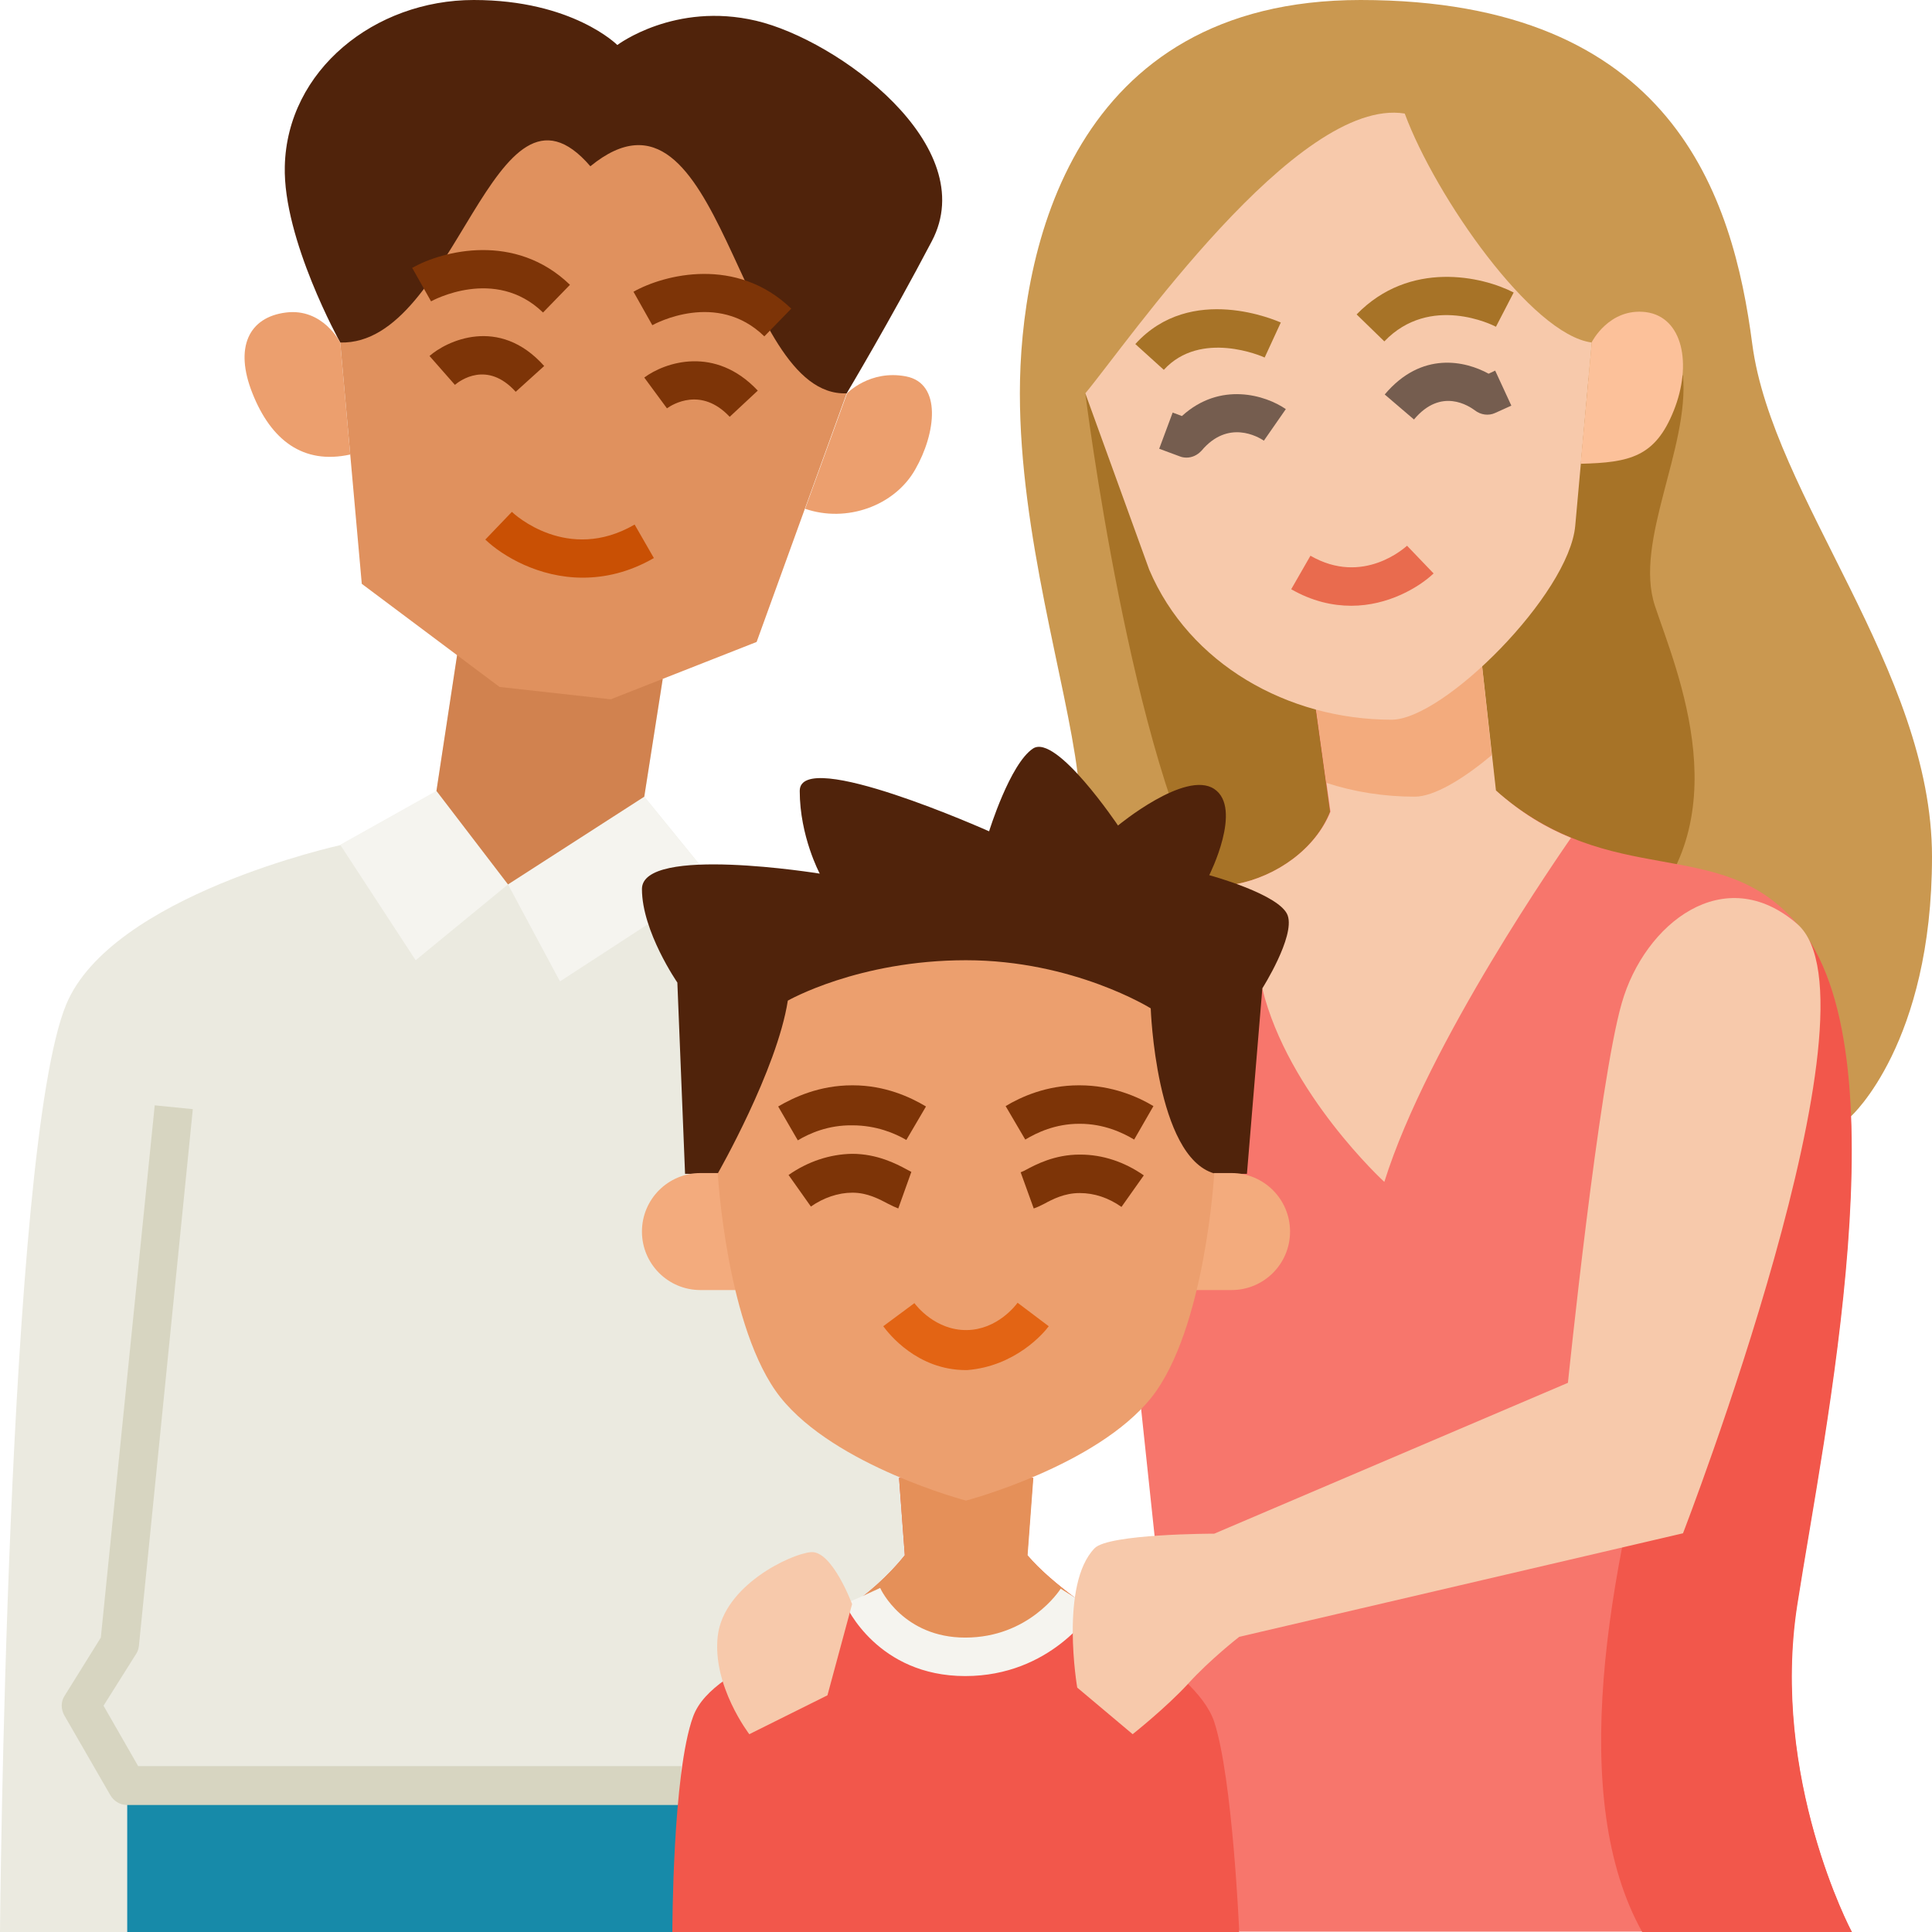 <?xml version="1.0" encoding="UTF-8"?>
<svg width="70px" height="70px" viewBox="0 0 70 70" version="1.1" xmlns="http://www.w3.org/2000/svg" xmlns:xlink="http://www.w3.org/1999/xlink">
    <title>family</title>
    <g id="Page-1" stroke="none" stroke-width="1" fill="none" fill-rule="evenodd">
        <g id="Topic-Page---School-Health-Services" transform="translate(-976, -902)">
            <g id="family" transform="translate(976, 902)">
                <path d="M67.072,40.438 C67.072,40.438 70,37.803 70,31.04 C70,24.277 64.213,17.988 63.488,12.466 C62.791,7.125 60.616,0 49.293,0 C38.821,0 36.952,9.12 36.952,14.251 C36.952,19.382 38.625,24.681 39.044,28.028 L39.044,40.438 L67.072,40.438 Z" id="XMLID_4097_" fill="#CA9850" fill-rule="nonzero"></path>
                <path d="M60.978,13.596 C61.215,16.245 59.193,19.62 59.96,21.948 C60.727,24.263 63.181,29.827 59.124,33.494 C55.08,37.161 46.992,37.398 43.994,32.546 C40.996,27.693 39.323,14.251 39.323,14.251 L60.978,13.596 Z" id="XMLID_4096_" fill="#A77327" fill-rule="nonzero"></path>
                <path d="M41.833,55.651 L41.345,51.05 L44.803,32.03 C46.253,31.751 47.661,30.761 48.191,29.408 L47.675,25.699 L53.685,24.124 L54.187,28.641 C58.426,32.337 62.303,30.175 65.106,33.466 C69.01,38.054 66.082,51.859 65.106,58.133 C64.129,64.408 67.086,69.986 67.086,69.986 L44.9,69.986 L41.833,55.651 Z" id="XMLID_4095_" fill="#F7766C" fill-rule="nonzero"></path>
                <path d="M65.12,58.147 C66.096,51.873 69.024,38.068 65.12,33.48 C65.12,37.998 54.104,60.323 59.5,70 L67.1,70 C67.086,70 64.143,64.422 65.12,58.147" id="XMLID_4094_" fill="#F2574B" fill-rule="nonzero"></path>
                <path d="M56.92,30.357 C56.655,30.747 51.733,37.775 50.157,42.823 C50.157,42.823 46.671,39.629 45.737,35.823 L44.803,32.03 C46.253,31.751 47.661,30.761 48.205,29.408 L47.689,25.699 L53.699,24.124 L54.201,28.641 C55.122,29.464 56.028,29.994 56.92,30.357" id="XMLID_4093_" fill="#F7C9AB" fill-rule="nonzero"></path>
                <polygon id="XMLID_4092_" fill="#178AA9" points="26.355 64.701 4.602 64.701 4.602 70 26.355 70"></polygon>
                <path d="M24.012,24.598 L23.343,28.865 L25.351,31.333 L35,36.952 L35,64.701 L4.602,64.701 L4.602,70 L0,70 C0,70 0.237,41.624 2.398,36.394 C4.044,32.434 12.327,30.622 12.327,30.622 L15.813,28.669 L16.566,23.719 L24.012,24.598 Z" id="XMLID_4091_" fill="#EBEAE0" fill-rule="nonzero"></path>
                <polygon id="XMLID_4090_" fill="#F5F4EF" fill-rule="nonzero" points="25.351 31.333 23.343 28.865 18.406 32.044 15.813 28.655 12.327 30.608 15.06 34.791 18.406 32.044 20.289 35.558 23.482 33.48"></polygon>
                <path d="M45.179,42.53 L45.737,35.809 C45.737,35.809 46.922,33.94 46.657,33.173 C46.392,32.406 43.813,31.709 43.813,31.709 C43.813,31.709 45.04,29.283 43.994,28.586 C42.948,27.888 40.508,29.91 40.508,29.91 C40.508,29.91 38.263,26.564 37.426,27.122 C36.59,27.679 35.837,30.12 35.837,30.12 C35.837,30.12 28.976,27.052 28.976,28.655 C28.976,30.301 29.701,31.653 29.701,31.653 C29.701,31.653 23.259,30.608 23.259,32.211 C23.259,33.745 24.542,35.6 24.542,35.6 L24.821,42.53 L45.179,42.53 Z" id="XMLID_4089_" fill="#50230B" fill-rule="nonzero"></path>
                <path d="M24.681,65.398 L4.602,65.398 C4.351,65.398 4.127,65.259 4.002,65.05 L2.329,62.149 C2.203,61.926 2.203,61.647 2.343,61.438 L3.653,59.333 L5.606,40.048 L6.986,40.187 L5.034,59.625 C5.02,59.737 4.992,59.835 4.936,59.918 L3.751,61.801 L5.006,63.99 L24.681,63.99 L24.681,65.398 Z" id="XMLID_4088_" fill="#D7D5C1" fill-rule="nonzero"></path>
                <polygon id="XMLID_4087_" fill="#D1824F" fill-rule="nonzero" points="24.012 24.598 23.343 28.865 18.406 32.044 15.813 28.655 16.566 23.705"></polygon>
                <path d="M30.677,14.251 C30.677,14.251 32.267,11.588 33.759,8.743 C35.586,5.285 30.357,1.45 27.4,0.753 C24.444,0.056 22.367,1.631 22.367,1.631 C22.367,1.631 20.749,0 17.165,0 C13.582,0 10.402,2.538 10.319,6.024 C10.249,8.673 12.327,12.41 12.327,12.41 L21.335,18.616 L30.677,14.251 Z" id="XMLID_4086_" fill="#50230B" fill-rule="nonzero"></path>
                <path d="M33.159,17.012 C32.406,18.337 30.663,18.95 29.171,18.434 L30.691,14.251 C30.691,14.251 31.514,13.386 32.825,13.637 C34.135,13.888 33.912,15.701 33.159,17.012" id="XMLID_4085_" fill="#EC9F6E" fill-rule="nonzero"></path>
                <path d="M12.689,16.468 C10.974,16.845 9.817,15.938 9.147,14.251 C8.478,12.578 9.022,11.49 10.361,11.323 C11.699,11.155 12.327,12.41 12.327,12.41 L12.689,16.468 Z" id="XMLID_4084_" fill="#EC9F6E" fill-rule="nonzero"></path>
                <path d="M30.677,14.251 L27.414,23.259 L22.129,25.337 L18.1,24.89 L13.108,21.153 L12.327,12.41 C16.538,12.522 17.876,1.938 21.39,6.024 C26.173,2.12 26.661,14.418 30.677,14.251" id="XMLID_4083_" fill="#E0915E" fill-rule="nonzero"></path>
                <path d="M18.685,14.195 C17.653,13.052 16.663,13.791 16.482,13.944 L15.562,12.898 C16.161,12.369 18.072,11.42 19.717,13.261 L18.685,14.195 Z" id="XMLID_4082_" fill="#7D3407" fill-rule="nonzero"></path>
                <path d="M19.675,11.323 C17.932,9.635 15.645,10.904 15.618,10.918 L14.934,9.705 C16.05,9.078 18.671,8.408 20.651,10.319 L19.675,11.323 Z" id="XMLID_4081_" fill="#7D3407" fill-rule="nonzero"></path>
                <path d="M27.693,12.187 C25.978,10.514 23.733,11.727 23.635,11.783 L22.952,10.57 C24.068,9.942 26.689,9.273 28.669,11.183 L27.693,12.187 Z" id="XMLID_4080_" fill="#7D3407" fill-rule="nonzero"></path>
                <path d="M21.112,20.93 C19.522,20.93 18.211,20.149 17.584,19.55 L18.546,18.546 C18.629,18.629 20.568,20.414 22.994,19.006 L23.691,20.219 C22.799,20.735 21.92,20.93 21.112,20.93" id="XMLID_4079_" fill="#C95004" fill-rule="nonzero"></path>
                <path d="M54.048,27.359 L53.699,24.137 L47.689,25.713 L48.052,28.363 C49.07,28.697 50.157,28.865 51.259,28.865 C51.942,28.865 52.988,28.251 54.048,27.359" id="XMLID_4078_" fill="#F3AB7D" fill-rule="nonzero"></path>
                <path d="M57.673,12.41 L57.074,19.048 C56.851,21.53 52.305,26.076 50.422,26.076 C46.657,26.076 43.088,24.054 41.637,20.637 L39.323,14.251 C40.857,12.41 46.992,3.486 50.896,4.114 C52.012,7.125 55.498,12.131 57.673,12.41" id="XMLID_4077_" fill="#F7C9AB" fill-rule="nonzero"></path>
                <path d="M60.643,14.878 C59.974,16.552 59.054,16.761 57.269,16.803 L57.673,12.396 C57.673,12.396 58.301,11.141 59.639,11.309 C60.978,11.49 61.313,13.205 60.643,14.878" id="XMLID_4076_" fill="#FCC19A" fill-rule="nonzero"></path>
                <path d="M50.157,12.369 L49.153,11.392 C51.078,9.412 53.713,10.012 54.843,10.598 L54.201,11.839 C54.104,11.783 51.817,10.639 50.157,12.369" id="XMLID_4075_" fill="#A77327" fill-rule="nonzero"></path>
                <path d="M42.167,13.4 L41.135,12.466 C43.157,10.235 46.267,11.629 46.406,11.685 L45.821,12.954 C45.737,12.912 43.506,11.936 42.167,13.4" id="XMLID_4074_" fill="#A77327" fill-rule="nonzero"></path>
                <path d="M48.958,21.948 C48.275,21.948 47.536,21.781 46.783,21.349 L47.48,20.135 C49.39,21.237 50.91,19.829 50.98,19.773 L51.942,20.777 C51.412,21.279 50.297,21.948 48.958,21.948" id="XMLID_4073_" fill="#E96B4E" fill-rule="nonzero"></path>
                <path d="M26.438,15.102 C25.406,14 24.361,14.655 24.165,14.795 L23.343,13.679 C24.096,13.122 25.908,12.508 27.456,14.153 L26.438,15.102 Z" id="XMLID_4072_" fill="#7D3407" fill-rule="nonzero"></path>
                <path d="M51.231,15.199 L50.171,14.293 C51.51,12.703 53.1,13.08 53.936,13.54 L54.173,13.428 L54.759,14.697 L54.173,14.962 C53.936,15.074 53.643,15.032 53.434,14.865 C53.239,14.725 52.221,14.014 51.231,15.199" id="XMLID_4071_" fill="#755D4F" fill-rule="nonzero"></path>
                <path d="M42.99,16.58 C42.906,16.58 42.823,16.566 42.753,16.538 L42,16.259 L42.488,14.948 L42.823,15.074 C44.217,13.805 45.863,14.321 46.588,14.823 L45.793,15.966 L46.183,15.394 L45.793,15.966 C45.584,15.827 44.496,15.185 43.534,16.329 C43.38,16.496 43.185,16.58 42.99,16.58" id="XMLID_4070_" fill="#755D4F" fill-rule="nonzero"></path>
                <path d="M37.426,53.546 L37.217,56.349 C39.016,58.44 43.311,60.337 43.994,62.386 C44.663,64.436 44.9,70 44.9,70 L24.361,70 C24.361,70 24.361,64.241 25.114,62.191 C25.867,60.141 30.315,59.472 32.783,56.349 L32.574,53.546 L37.426,53.546 Z" id="XMLID_4069_" fill="#F2574B" fill-rule="nonzero"></path>
                <path d="M39.016,57.938 C38.904,58.106 37.608,60.03 34.972,60.03 C32.351,60.03 31.347,58.022 31.263,57.841 C31.807,57.408 32.323,56.92 32.783,56.349 L32.574,53.546 L37.44,53.546 L37.231,56.349 C37.691,56.892 38.319,57.422 39.016,57.938" id="XMLID_4068_" fill="#E59059" fill-rule="nonzero"></path>
                <path d="M34.972,60.727 C31.807,60.727 30.663,58.217 30.622,58.106 L31.89,57.548 L31.249,57.827 L31.89,57.534 C31.918,57.604 32.741,59.333 34.972,59.333 C37.273,59.333 38.388,57.631 38.43,57.562 L39.616,58.301 C39.56,58.398 38.068,60.727 34.972,60.727" id="XMLID_4067_" fill="#F5F4EF" fill-rule="nonzero"></path>
                <path d="M27.149,62.833 L29.98,61.424 L30.873,58.12 C30.873,58.12 30.147,56.167 29.38,56.237 C28.614,56.307 26.215,57.464 26.006,59.277 C25.797,61.076 27.149,62.833 27.149,62.833" id="XMLID_4066_" fill="#F7C9AB" fill-rule="nonzero"></path>
                <path d="M65.12,33.48 C68.41,36.353 60.978,55.554 60.978,55.554 L44.9,59.305 C44.9,59.305 43.841,60.127 43.046,61.006 C42.251,61.871 41.038,62.833 41.038,62.833 L39.03,61.145 C39.03,61.145 38.388,57.408 39.657,56.098 C40.159,55.568 43.994,55.568 43.994,55.568 L56.809,50.102 C56.809,50.102 57.924,39.225 58.761,36.339 C59.584,33.466 62.47,31.179 65.12,33.48" id="XMLID_4065_" fill="#F7C9AB" fill-rule="nonzero"></path>
                <path d="M43.032,46.741 L44.622,46.741 C45.793,46.741 46.741,45.793 46.741,44.622 C46.741,43.45 45.793,42.502 44.622,42.502 L43.98,42.502 L43.032,46.741 Z" id="XMLID_4062_" fill="#F3AB7D" fill-rule="nonzero"></path>
                <path d="M26.954,46.741 L25.378,46.741 C24.207,46.741 23.259,45.793 23.259,44.622 C23.259,43.45 24.207,42.502 25.378,42.502 L26.02,42.502 L26.954,46.741 Z" id="XMLID_4061_" fill="#F3AB7D" fill-rule="nonzero"></path>
                <path d="M43.994,42.516 C43.994,42.516 43.673,48.163 41.721,50.631 C39.727,53.127 35,54.369 35,54.369 C35,54.369 30.273,53.127 28.279,50.631 C26.327,48.177 26.006,42.516 26.006,42.516 C26.006,42.516 28.153,38.765 28.544,36.255 C28.544,36.255 31.096,34.791 35,34.791 C38.904,34.791 41.693,36.534 41.693,36.534 C41.693,36.534 41.875,41.902 43.994,42.516" id="XMLID_4060_" fill="#EC9F6E" fill-rule="nonzero"></path>
                <path d="M35,49.641 C33.229,49.641 32.197,48.317 32.002,48.052 L33.131,47.215 C33.201,47.313 33.898,48.205 35.028,48.191 C36.129,48.177 36.799,47.299 36.869,47.201 L37.998,48.052 C37.817,48.303 36.785,49.502 35.042,49.641 L35,49.641 Z" id="XMLID_4059_" fill="#E36414" fill-rule="nonzero"></path>
                <g id="Group" transform="translate(28.195, 39.323)" fill="#7D3407" fill-rule="nonzero">
                    <path d="M0.711,1.994 L0,0.767 C0.572,0.432 1.492,0 2.677,0 L2.705,0 C3.876,0 4.797,0.432 5.355,0.767 L4.643,1.98 C4.239,1.743 3.556,1.45 2.691,1.45 C1.813,1.436 1.129,1.743 0.711,1.994" id="XMLID_4058_"></path>
                    <path d="M12.898,1.966 C12.48,1.715 11.797,1.394 10.932,1.394 L10.904,1.394 C10.04,1.394 9.371,1.715 8.952,1.966 L8.241,0.753 C8.799,0.418 9.719,0 10.89,0 L10.918,0 C12.104,0 13.038,0.418 13.596,0.753 L12.898,1.966 Z" id="XMLID_4057_"></path>
                    <path d="M4.351,4.462 C4.239,4.42 4.127,4.365 3.988,4.295 C3.667,4.127 3.235,3.89 2.691,3.89 C2.175,3.89 1.645,4.072 1.185,4.392 L0.376,3.249 C1.074,2.761 1.869,2.496 2.677,2.482 C3.584,2.482 4.281,2.845 4.643,3.04 C4.699,3.068 4.797,3.124 4.825,3.137 L4.351,4.462 Z" id="XMLID_4056_"></path>
                    <path d="M9.259,4.462 L8.785,3.151 C8.813,3.137 8.896,3.11 8.966,3.068 C9.329,2.873 10.012,2.51 10.918,2.51 L10.946,2.51 C11.755,2.51 12.55,2.775 13.247,3.263 L12.438,4.406 C11.964,4.072 11.448,3.904 10.932,3.904 L10.918,3.904 C10.375,3.904 9.942,4.127 9.635,4.295 C9.496,4.365 9.384,4.42 9.259,4.462" id="XMLID_4055_"></path>
                </g>
            </g>
        </g>
    </g>
</svg>